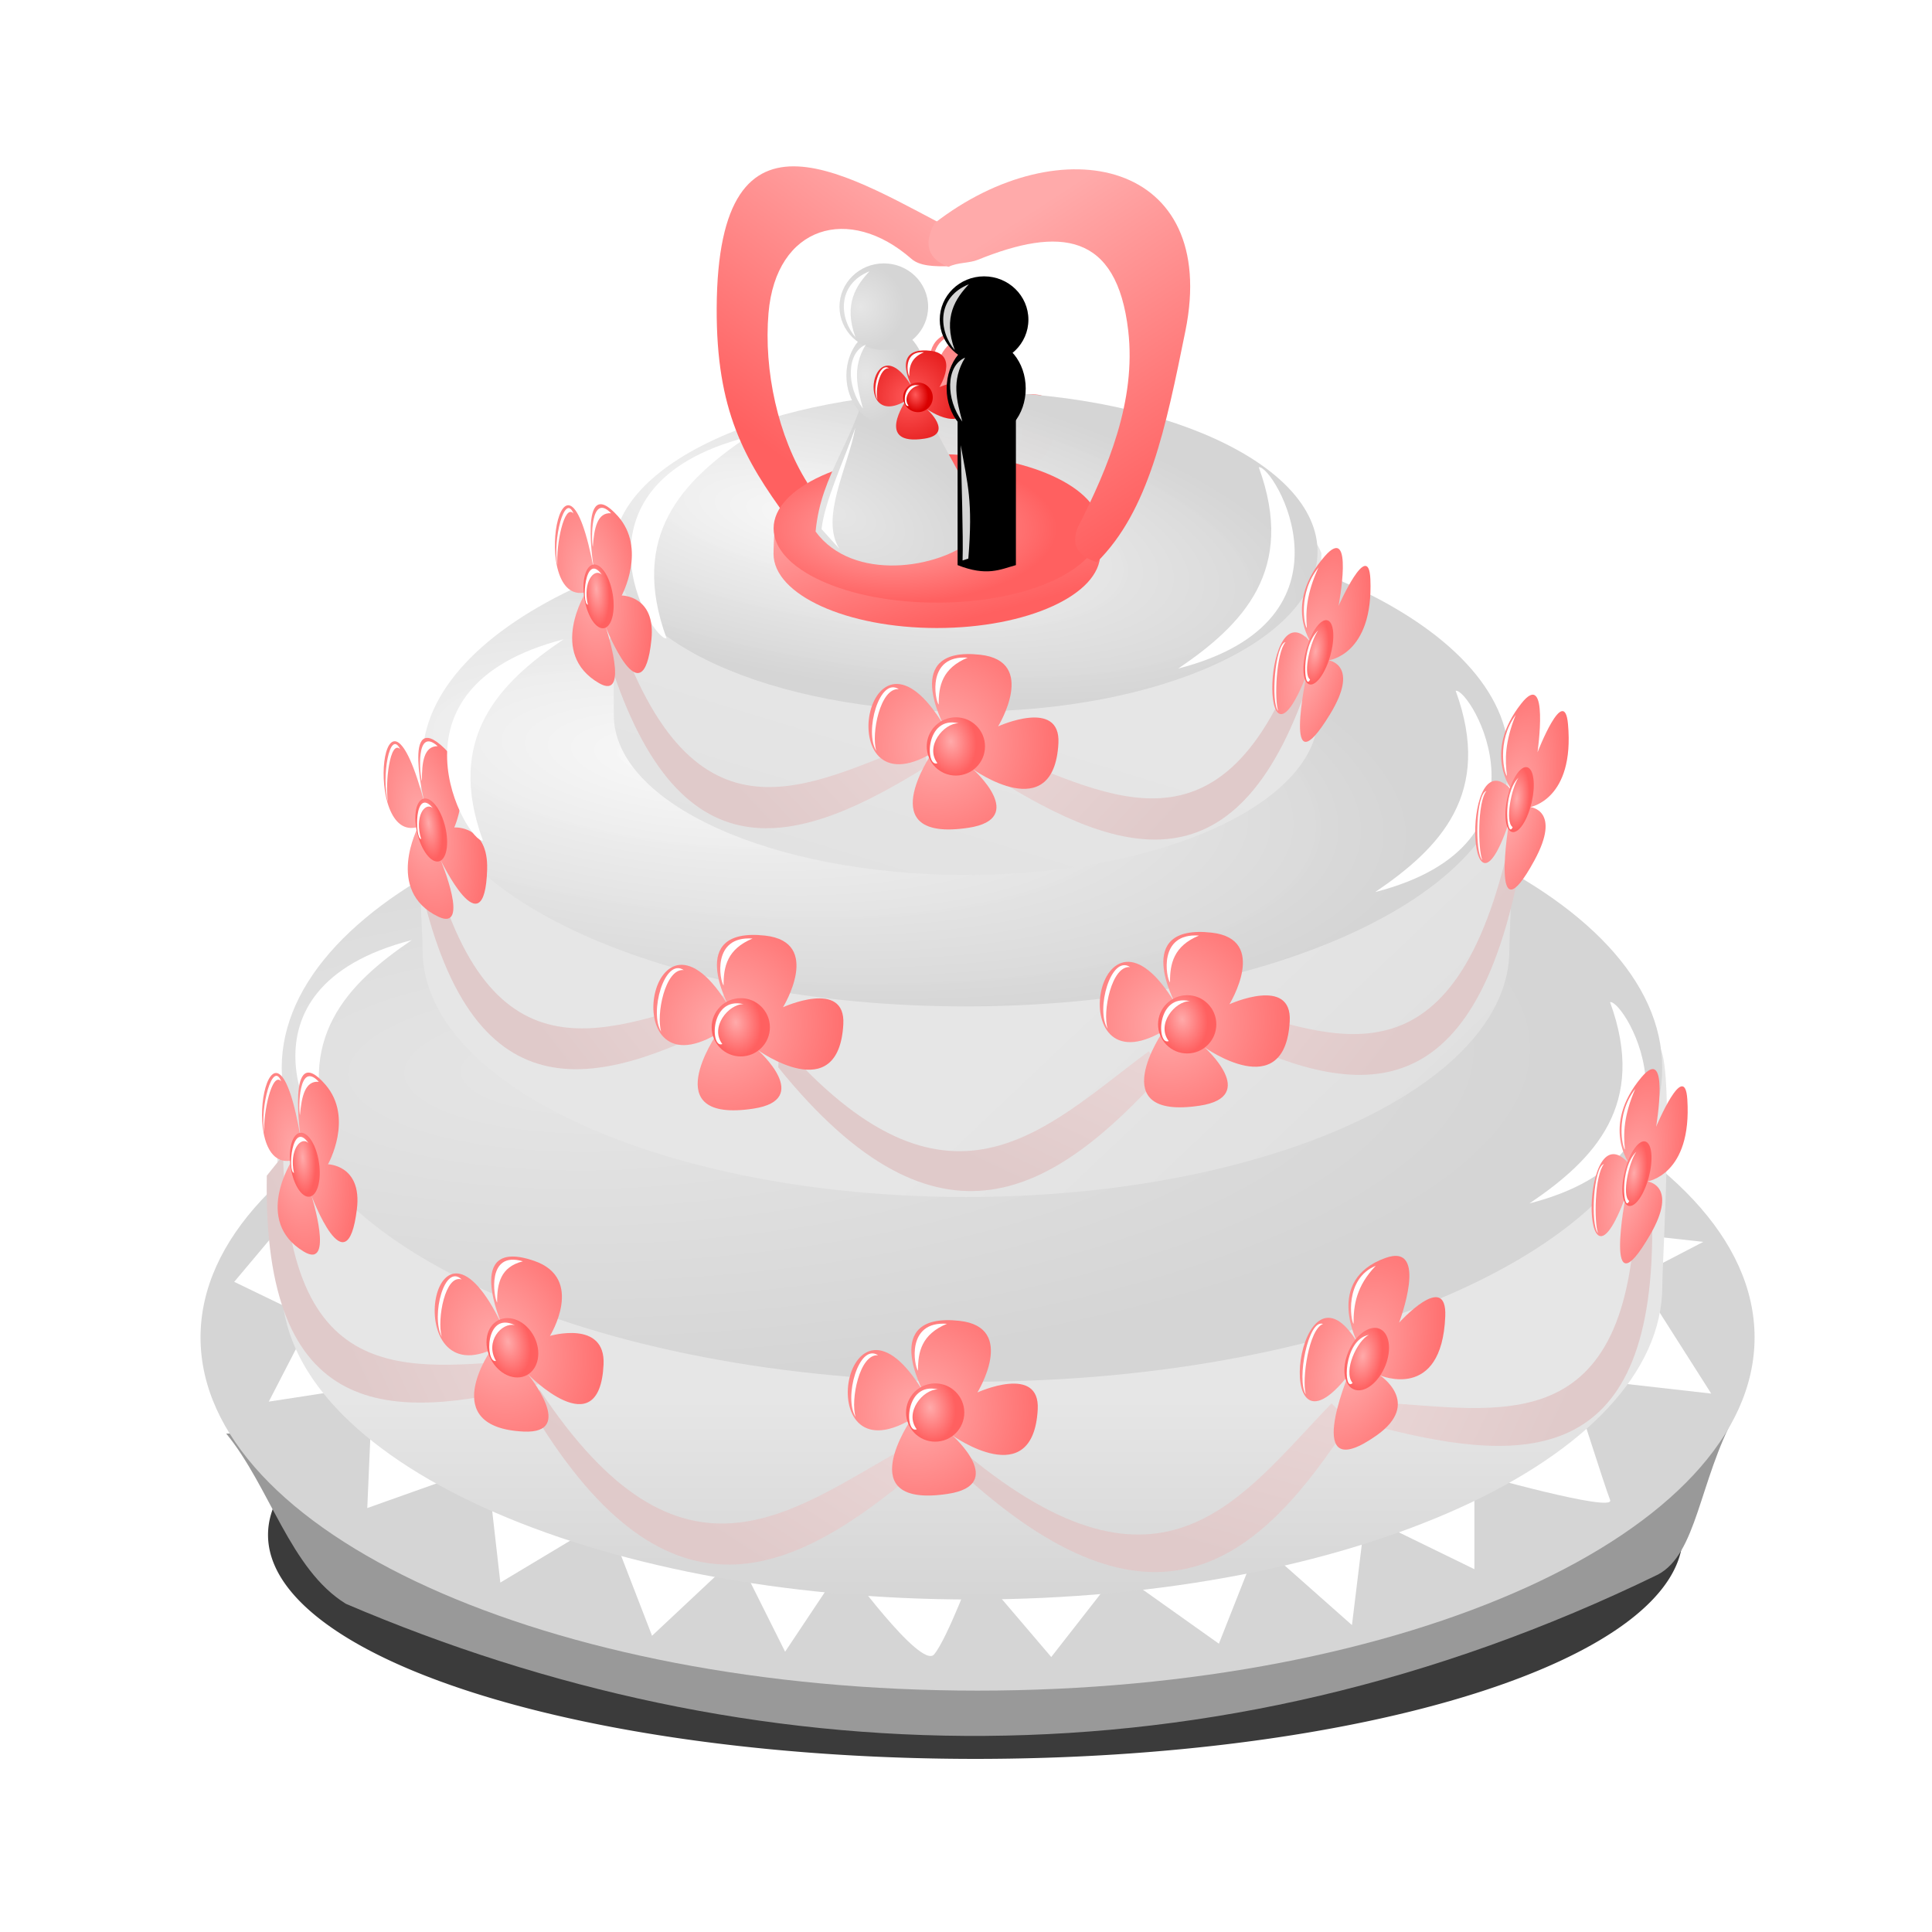 <?xml version="1.0" encoding="UTF-8" standalone="no"?>
<!-- Created with Inkscape (http://www.inkscape.org/) -->

<svg
   xmlns:dc="http://purl.org/dc/elements/1.1/"
   xmlns:cc="http://creativecommons.org/ns#"
   xmlns:rdf="http://www.w3.org/1999/02/22-rdf-syntax-ns#"
   xmlns:svg="http://www.w3.org/2000/svg"
   xmlns="http://www.w3.org/2000/svg"
   xmlns:xlink="http://www.w3.org/1999/xlink"
   xmlns:sodipodi="http://sodipodi.sourceforge.net/DTD/sodipodi-0.dtd"
   xmlns:inkscape="http://www.inkscape.org/namespaces/inkscape"
   width="48"
   height="48"
   id="svg2"
   version="1.1"
   inkscape:version="0.47 r22583"
   sodipodi:docname="wedding01.svg"
   inkscape:export-filename="wedding01.png"
   inkscape:export-xdpi="90"
   inkscape:export-ydpi="90">
  <defs
     id="defs4">
    <linearGradient
       id="linearGradient4141">
      <stop
         id="stop4143"
         offset="0"
         style="stop-color:#efdddd;stop-opacity:1;" />
      <stop
         id="stop4145"
         offset="1"
         style="stop-color:#e0caca;stop-opacity:1;" />
    </linearGradient>
    <linearGradient
       id="linearGradient3044">
      <stop
         style="stop-color:#ffaaaa;stop-opacity:1;"
         offset="0"
         id="stop3046" />
      <stop
         style="stop-color:#ff6060;stop-opacity:1;"
         offset="1"
         id="stop3048" />
    </linearGradient>
    <linearGradient
       id="linearGradient3791">
      <stop
         style="stop-color:#e6e6e6;stop-opacity:1;"
         offset="0"
         id="stop3793" />
      <stop
         style="stop-color:#d5d5d5;stop-opacity:1;"
         offset="1"
         id="stop3795" />
    </linearGradient>
    <linearGradient
       id="linearGradient3637">
      <stop
         id="stop3639"
         offset="0"
         style="stop-color:#f9f9f9;stop-opacity:0.985;" />
      <stop
         id="stop3641"
         offset="1"
         style="stop-color:#d5d5d5;stop-opacity:1;" />
    </linearGradient>
    <radialGradient
       inkscape:collect="always"
       xlink:href="#linearGradient3637"
       id="radialGradient3030"
       cx="19.46"
       cy="21.768"
       fx="19.46"
       fy="21.768"
       r="11"
       gradientTransform="matrix(1.413,0.263,-0.083,0.447,-6.221,8.141)"
       gradientUnits="userSpaceOnUse" />
    <radialGradient
       inkscape:collect="always"
       xlink:href="#linearGradient3637"
       id="radialGradient3032"
       cx="17.678"
       cy="23.395"
       fx="17.678"
       fy="23.395"
       r="11"
       gradientTransform="matrix(1.354,0.161,-0.054,0.451,-4.436,10.595)"
       gradientUnits="userSpaceOnUse" />
    <radialGradient
       inkscape:collect="always"
       xlink:href="#linearGradient3791"
       id="radialGradient3034"
       cx="18.097"
       cy="24"
       fx="18.097"
       fy="24"
       r="11"
       gradientTransform="matrix(1.387,-0.034,0.011,0.455,-7.275,13.708)"
       gradientUnits="userSpaceOnUse" />
    <linearGradient
       inkscape:collect="always"
       xlink:href="#linearGradient3791"
       id="linearGradient3036"
       x1="24.04"
       y1="23.467"
       x2="15.925"
       y2="50.12"
       gradientUnits="userSpaceOnUse"
       gradientTransform="matrix(0.795,0,0,0.795,4.909,1003.033)" />
    <linearGradient
       inkscape:collect="always"
       xlink:href="#linearGradient3791"
       id="linearGradient3038"
       x1="25.484"
       y1="25.651"
       x2="38.191"
       y2="39.051"
       gradientUnits="userSpaceOnUse"
       gradientTransform="matrix(1.227,0,0,1.227,-5.455,998.511)" />
    <linearGradient
       inkscape:collect="always"
       xlink:href="#linearGradient3791"
       id="linearGradient3040"
       x1="24.002"
       y1="25.812"
       x2="24.002"
       y2="29"
       gradientUnits="userSpaceOnUse"
       gradientTransform="matrix(1.559,0,0,1.559,-13.268,998.888)" />
    <filter
       inkscape:collect="always"
       id="filter3856"
       x="-0.186"
       width="1.372"
       y="-0.127"
       height="1.255">
      <feGaussianBlur
         inkscape:collect="always"
         stdDeviation="0.062"
         id="feGaussianBlur3858" />
    </filter>
    <filter
       inkscape:collect="always"
       id="filter3860"
       x="-0.223"
       width="1.447"
       y="-0.094"
       height="1.188">
      <feGaussianBlur
         inkscape:collect="always"
         stdDeviation="0.062"
         id="feGaussianBlur3862" />
    </filter>
    <filter
       inkscape:collect="always"
       id="filter3864"
       x="-0.208"
       width="1.416"
       y="-0.146"
       height="1.292">
      <feGaussianBlur
         inkscape:collect="always"
         stdDeviation="0.062"
         id="feGaussianBlur3866" />
    </filter>
    <radialGradient
       inkscape:collect="always"
       xlink:href="#linearGradient3044"
       id="radialGradient3907"
       gradientUnits="userSpaceOnUse"
       gradientTransform="matrix(1.373,0.801,-0.833,1.428,846.494,-453.578)"
       cx="18.573"
       cy="1024.836"
       fx="18.573"
       fy="1024.836"
       r="2.361" />
    <radialGradient
       inkscape:collect="always"
       xlink:href="#linearGradient3044"
       id="radialGradient3909"
       gradientUnits="userSpaceOnUse"
       gradientTransform="matrix(0.188,1.156,-0.853,0.138,32.487,-4.162)"
       cx="18.703"
       cy="20.268"
       fx="18.703"
       fy="20.268"
       r="0.825" />
    <radialGradient
       inkscape:collect="always"
       xlink:href="#linearGradient3044"
       id="radialGradient3955"
       gradientUnits="userSpaceOnUse"
       gradientTransform="matrix(1.373,0.801,-0.833,1.428,846.494,-453.578)"
       cx="18.573"
       cy="1024.836"
       fx="18.573"
       fy="1024.836"
       r="2.361" />
    <radialGradient
       inkscape:collect="always"
       xlink:href="#linearGradient3044"
       id="radialGradient3957"
       gradientUnits="userSpaceOnUse"
       gradientTransform="matrix(0.188,1.156,-0.853,0.138,32.487,-4.162)"
       cx="18.703"
       cy="20.268"
       fx="18.703"
       fy="20.268"
       r="0.825" />
    <radialGradient
       inkscape:collect="always"
       xlink:href="#linearGradient3044"
       id="radialGradient3971"
       gradientUnits="userSpaceOnUse"
       gradientTransform="matrix(1.373,0.801,-0.833,1.428,846.494,-453.578)"
       cx="18.573"
       cy="1024.836"
       fx="18.573"
       fy="1024.836"
       r="2.361" />
    <radialGradient
       inkscape:collect="always"
       xlink:href="#linearGradient3044"
       id="radialGradient3973"
       gradientUnits="userSpaceOnUse"
       gradientTransform="matrix(0.188,1.156,-0.853,0.138,32.487,-4.162)"
       cx="18.703"
       cy="20.268"
       fx="18.703"
       fy="20.268"
       r="0.825" />
    <radialGradient
       inkscape:collect="always"
       xlink:href="#linearGradient3044"
       id="radialGradient3987"
       gradientUnits="userSpaceOnUse"
       gradientTransform="matrix(1.373,0.801,-0.833,1.428,846.494,-453.578)"
       cx="18.573"
       cy="1024.836"
       fx="18.573"
       fy="1024.836"
       r="2.361" />
    <radialGradient
       inkscape:collect="always"
       xlink:href="#linearGradient3044"
       id="radialGradient3989"
       gradientUnits="userSpaceOnUse"
       gradientTransform="matrix(0.188,1.156,-0.853,0.138,32.487,-4.162)"
       cx="18.703"
       cy="20.268"
       fx="18.703"
       fy="20.268"
       r="0.825" />
    <radialGradient
       inkscape:collect="always"
       xlink:href="#linearGradient3044"
       id="radialGradient4003"
       gradientUnits="userSpaceOnUse"
       gradientTransform="matrix(1.373,0.801,-0.833,1.428,846.494,-453.578)"
       cx="18.573"
       cy="1024.836"
       fx="18.573"
       fy="1024.836"
       r="2.361" />
    <radialGradient
       inkscape:collect="always"
       xlink:href="#linearGradient3044"
       id="radialGradient4005"
       gradientUnits="userSpaceOnUse"
       gradientTransform="matrix(0.188,1.156,-0.853,0.138,32.487,-4.162)"
       cx="18.703"
       cy="20.268"
       fx="18.703"
       fy="20.268"
       r="0.825" />
    <radialGradient
       inkscape:collect="always"
       xlink:href="#linearGradient3044"
       id="radialGradient4019"
       gradientUnits="userSpaceOnUse"
       gradientTransform="matrix(1.373,0.801,-0.833,1.428,846.494,-453.578)"
       cx="18.573"
       cy="1024.836"
       fx="18.573"
       fy="1024.836"
       r="2.361" />
    <radialGradient
       inkscape:collect="always"
       xlink:href="#linearGradient3044"
       id="radialGradient4021"
       gradientUnits="userSpaceOnUse"
       gradientTransform="matrix(0.188,1.156,-0.853,0.138,32.487,-4.162)"
       cx="18.703"
       cy="20.268"
       fx="18.703"
       fy="20.268"
       r="0.825" />
    <radialGradient
       inkscape:collect="always"
       xlink:href="#linearGradient3044"
       id="radialGradient4035"
       gradientUnits="userSpaceOnUse"
       gradientTransform="matrix(1.373,0.801,-0.833,1.428,846.494,-453.578)"
       cx="18.573"
       cy="1024.836"
       fx="18.573"
       fy="1024.836"
       r="2.361" />
    <radialGradient
       inkscape:collect="always"
       xlink:href="#linearGradient3044"
       id="radialGradient4037"
       gradientUnits="userSpaceOnUse"
       gradientTransform="matrix(0.188,1.156,-0.853,0.138,32.487,-4.162)"
       cx="18.703"
       cy="20.268"
       fx="18.703"
       fy="20.268"
       r="0.825" />
    <radialGradient
       inkscape:collect="always"
       xlink:href="#linearGradient3044"
       id="radialGradient4051"
       gradientUnits="userSpaceOnUse"
       gradientTransform="matrix(1.373,0.801,-0.833,1.428,846.494,-453.578)"
       cx="18.573"
       cy="1024.836"
       fx="18.573"
       fy="1024.836"
       r="2.361" />
    <radialGradient
       inkscape:collect="always"
       xlink:href="#linearGradient3044"
       id="radialGradient4053"
       gradientUnits="userSpaceOnUse"
       gradientTransform="matrix(0.188,1.156,-0.853,0.138,32.487,-4.162)"
       cx="18.703"
       cy="20.268"
       fx="18.703"
       fy="20.268"
       r="0.825" />
    <radialGradient
       inkscape:collect="always"
       xlink:href="#linearGradient3044"
       id="radialGradient4067"
       gradientUnits="userSpaceOnUse"
       gradientTransform="matrix(1.373,0.801,-0.833,1.428,846.494,-453.578)"
       cx="18.573"
       cy="1024.836"
       fx="18.573"
       fy="1024.836"
       r="2.361" />
    <radialGradient
       inkscape:collect="always"
       xlink:href="#linearGradient3044"
       id="radialGradient4069"
       gradientUnits="userSpaceOnUse"
       gradientTransform="matrix(0.188,1.156,-0.853,0.138,32.487,-4.162)"
       cx="18.703"
       cy="20.268"
       fx="18.703"
       fy="20.268"
       r="0.825" />
    <radialGradient
       inkscape:collect="always"
       xlink:href="#linearGradient3044"
       id="radialGradient4083"
       gradientUnits="userSpaceOnUse"
       gradientTransform="matrix(1.373,0.801,-0.833,1.428,846.494,-453.578)"
       cx="18.573"
       cy="1024.836"
       fx="18.573"
       fy="1024.836"
       r="2.361" />
    <radialGradient
       inkscape:collect="always"
       xlink:href="#linearGradient3044"
       id="radialGradient4085"
       gradientUnits="userSpaceOnUse"
       gradientTransform="matrix(0.188,1.156,-0.853,0.138,32.487,-4.162)"
       cx="18.703"
       cy="20.268"
       fx="18.703"
       fy="20.268"
       r="0.825" />
    <radialGradient
       inkscape:collect="always"
       xlink:href="#linearGradient3044"
       id="radialGradient4099"
       gradientUnits="userSpaceOnUse"
       gradientTransform="matrix(1.373,0.801,-0.833,1.428,846.494,-453.578)"
       cx="18.573"
       cy="1024.836"
       fx="18.573"
       fy="1024.836"
       r="2.361" />
    <radialGradient
       inkscape:collect="always"
       xlink:href="#linearGradient3044"
       id="radialGradient4101"
       gradientUnits="userSpaceOnUse"
       gradientTransform="matrix(0.188,1.156,-0.853,0.138,32.487,-4.162)"
       cx="18.703"
       cy="20.268"
       fx="18.703"
       fy="20.268"
       r="0.825" />
    <radialGradient
       inkscape:collect="always"
       xlink:href="#linearGradient3044"
       id="radialGradient4115"
       gradientUnits="userSpaceOnUse"
       gradientTransform="matrix(1.373,0.801,-0.833,1.428,846.494,-453.578)"
       cx="18.573"
       cy="1024.836"
       fx="18.573"
       fy="1024.836"
       r="2.361" />
    <radialGradient
       inkscape:collect="always"
       xlink:href="#linearGradient3044"
       id="radialGradient4117"
       gradientUnits="userSpaceOnUse"
       gradientTransform="matrix(0.188,1.156,-0.853,0.138,32.487,-4.162)"
       cx="18.703"
       cy="20.268"
       fx="18.703"
       fy="20.268"
       r="0.825" />
    <radialGradient
       inkscape:collect="always"
       xlink:href="#linearGradient3044"
       id="radialGradient4131"
       gradientUnits="userSpaceOnUse"
       gradientTransform="matrix(1.373,0.801,-0.833,1.428,846.494,-453.578)"
       cx="18.573"
       cy="1024.836"
       fx="18.573"
       fy="1024.836"
       r="2.361" />
    <radialGradient
       inkscape:collect="always"
       xlink:href="#linearGradient3044"
       id="radialGradient4133"
       gradientUnits="userSpaceOnUse"
       gradientTransform="matrix(0.188,1.156,-0.853,0.138,32.487,-4.162)"
       cx="18.703"
       cy="20.268"
       fx="18.703"
       fy="20.268"
       r="0.825" />
    <linearGradient
       inkscape:collect="always"
       xlink:href="#linearGradient4141"
       id="linearGradient4139"
       x1="24.497"
       y1="18.781"
       x2="19.051"
       y2="23.839"
       gradientUnits="userSpaceOnUse"
       gradientTransform="translate(0,1001.102)" />
    <linearGradient
       inkscape:collect="always"
       xlink:href="#linearGradient4141"
       id="linearGradient4149"
       gradientUnits="userSpaceOnUse"
       x1="24.497"
       y1="18.781"
       x2="19.051"
       y2="23.839"
       gradientTransform="matrix(0.997,0.08,-0.08,0.997,-3.048,1005.629)" />
    <linearGradient
       inkscape:collect="always"
       xlink:href="#linearGradient4141"
       id="linearGradient4153"
       gradientUnits="userSpaceOnUse"
       gradientTransform="matrix(0.953,0.303,-0.303,0.953,-1.848,1010.533)"
       x1="24.497"
       y1="18.781"
       x2="19.051"
       y2="23.839" />
    <linearGradient
       inkscape:collect="always"
       xlink:href="#linearGradient4141"
       id="linearGradient4157"
       gradientUnits="userSpaceOnUse"
       x1="24.497"
       y1="18.781"
       x2="19.051"
       y2="23.839"
       gradientTransform="matrix(-1,0,0,1,47.733,1001.382)" />
    <linearGradient
       inkscape:collect="always"
       xlink:href="#linearGradient4141"
       id="linearGradient4161"
       gradientUnits="userSpaceOnUse"
       gradientTransform="matrix(-0.997,0.08,0.08,0.997,51.136,1005.769)"
       x1="24.497"
       y1="18.781"
       x2="19.051"
       y2="23.839" />
    <linearGradient
       inkscape:collect="always"
       xlink:href="#linearGradient4141"
       id="linearGradient4165"
       gradientUnits="userSpaceOnUse"
       gradientTransform="matrix(1.065,-0.326,0.368,0.945,-3.823,1017.467)"
       x1="24.497"
       y1="18.781"
       x2="19.051"
       y2="23.839" />
    <linearGradient
       inkscape:collect="always"
       xlink:href="#linearGradient4141"
       id="linearGradient4169"
       gradientUnits="userSpaceOnUse"
       gradientTransform="matrix(-0.953,0.303,0.303,0.953,49.523,1011.609)"
       x1="24.497"
       y1="18.781"
       x2="19.051"
       y2="23.839" />
    <linearGradient
       inkscape:collect="always"
       xlink:href="#linearGradient4141"
       id="linearGradient4173"
       gradientUnits="userSpaceOnUse"
       gradientTransform="matrix(0.998,-0.495,0.516,0.873,-0.962,1031.636)"
       x1="24.497"
       y1="18.781"
       x2="19.051"
       y2="23.839" />
    <linearGradient
       inkscape:collect="always"
       xlink:href="#linearGradient4141"
       id="linearGradient4177"
       gradientUnits="userSpaceOnUse"
       gradientTransform="matrix(1.098,-0.184,0.241,0.985,-7.906,1023.196)"
       x1="24.497"
       y1="18.781"
       x2="19.051"
       y2="23.839" />
    <radialGradient
       inkscape:collect="always"
       xlink:href="#linearGradient3791"
       id="radialGradient4361"
       cx="7.11"
       cy="22.694"
       fx="7.11"
       fy="22.694"
       r="11"
       gradientTransform="matrix(0.085,0.227,-0.185,0.07,21.97,20.018)"
       gradientUnits="userSpaceOnUse" />
    <radialGradient
       inkscape:collect="always"
       xlink:href="#linearGradient3044"
       id="radialGradient4369"
       cx="21.072"
       cy="24"
       fx="21.072"
       fy="24"
       r="11"
       gradientTransform="matrix(1,0,0,0.455,0,13.091)"
       gradientUnits="userSpaceOnUse" />
    <linearGradient
       inkscape:collect="always"
       xlink:href="#linearGradient3044"
       id="linearGradient4398"
       x1="21.287"
       y1="19"
       x2="24"
       y2="29"
       gradientUnits="userSpaceOnUse"
       gradientTransform="matrix(0.369,0,0,0.369,14.423,1009.265)" />
    <filter
       inkscape:collect="always"
       id="filter4480"
       x="-0.134"
       width="1.267"
       y="-0.077"
       height="1.154">
      <feGaussianBlur
         inkscape:collect="always"
         stdDeviation="0.161"
         id="feGaussianBlur4482" />
    </filter>
    <filter
       inkscape:collect="always"
       id="filter4484"
       x="-0.134"
       width="1.267"
       y="-0.077"
       height="1.154">
      <feGaussianBlur
         inkscape:collect="always"
         stdDeviation="0.161"
         id="feGaussianBlur4486" />
    </filter>
    <filter
       inkscape:collect="always"
       id="filter4532"
       x="-0.264"
       width="1.527"
       y="-0.103"
       height="1.205">
      <feGaussianBlur
         inkscape:collect="always"
         stdDeviation="0.07"
         id="feGaussianBlur4534" />
    </filter>
    <filter
       inkscape:collect="always"
       id="filter4536"
       x="-0.452"
       width="1.904"
       y="-0.106"
       height="1.211">
      <feGaussianBlur
         inkscape:collect="always"
         stdDeviation="0.07"
         id="feGaussianBlur4538" />
    </filter>
    <filter
       inkscape:collect="always"
       id="filter4540"
       x="-0.72"
       width="2.44"
       y="-0.059"
       height="1.117">
      <feGaussianBlur
         inkscape:collect="always"
         stdDeviation="0.07"
         id="feGaussianBlur4542" />
    </filter>
    <filter
       inkscape:collect="always"
       id="filter4580"
       x="-0.157"
       width="1.315"
       y="-0.061"
       height="1.123">
      <feGaussianBlur
         inkscape:collect="always"
         stdDeviation="0.042"
         id="feGaussianBlur4582" />
    </filter>
    <filter
       inkscape:collect="always"
       id="filter4584"
       x="-0.27"
       width="1.539"
       y="-0.063"
       height="1.126">
      <feGaussianBlur
         inkscape:collect="always"
         stdDeviation="0.042"
         id="feGaussianBlur4586" />
    </filter>
    <filter
       inkscape:collect="always"
       id="filter4588"
       x="-0.119"
       width="1.238"
       y="-0.033"
       height="1.067">
      <feGaussianBlur
         inkscape:collect="always"
         stdDeviation="0.042"
         id="feGaussianBlur4590" />
    </filter>
    <linearGradient
       id="linearGradient3613">
      <stop
         style="stop-color:#ff5959;stop-opacity:1;"
         offset="0"
         id="stop3615" />
      <stop
         style="stop-color:#d90000;stop-opacity:1;"
         offset="1"
         id="stop3617" />
    </linearGradient>
    <radialGradient
       inkscape:collect="always"
       xlink:href="#linearGradient3791"
       id="radialGradient3064"
       gradientUnits="userSpaceOnUse"
       gradientTransform="matrix(2.061,0.821,-0.439,1.101,428.385,-121.507)"
       cx="19.215"
       cy="1019.76"
       fx="19.215"
       fy="1019.76"
       r="1.95" />
    <radialGradient
       inkscape:collect="always"
       xlink:href="#linearGradient3791"
       id="radialGradient3066"
       gradientUnits="userSpaceOnUse"
       gradientTransform="matrix(1,0,0,1.216,0,-2.639)"
       cx="19.362"
       cy="12.236"
       fx="19.362"
       fy="12.236"
       r="1.192" />
    <radialGradient
       inkscape:collect="always"
       xlink:href="#linearGradient3791"
       id="radialGradient3068"
       gradientUnits="userSpaceOnUse"
       gradientTransform="matrix(1,0,0,1.216,0,-2.639)"
       cx="19.351"
       cy="12.236"
       fx="19.351"
       fy="12.236"
       r="1.192" />
    <radialGradient
       inkscape:collect="always"
       xlink:href="#linearGradient3613"
       id="radialGradient3070"
       gradientUnits="userSpaceOnUse"
       gradientTransform="matrix(1.373,0.801,-0.833,1.428,846.494,-453.578)"
       cx="18.573"
       cy="1024.836"
       fx="18.573"
       fy="1024.836"
       r="2.361" />
    <radialGradient
       inkscape:collect="always"
       xlink:href="#linearGradient3613"
       id="radialGradient3072"
       gradientUnits="userSpaceOnUse"
       gradientTransform="matrix(0.188,1.156,-0.853,0.138,32.487,-4.162)"
       cx="18.703"
       cy="20.268"
       fx="18.703"
       fy="20.268"
       r="0.825" />
    <linearGradient
       inkscape:collect="always"
       xlink:href="#linearGradient3044"
       id="linearGradient3088"
       x1="24.682"
       y1="1010.201"
       x2="29.102"
       y2="1016.985"
       gradientUnits="userSpaceOnUse" />
    <linearGradient
       inkscape:collect="always"
       xlink:href="#linearGradient3044"
       id="linearGradient3090"
       x1="22.804"
       y1="1008.986"
       x2="18.429"
       y2="1015.018"
       gradientUnits="userSpaceOnUse" />
    <filter
       inkscape:collect="always"
       id="filter3815"
       x="-0.028"
       width="1.056"
       y="-0.206"
       height="1.411">
      <feGaussianBlur
         inkscape:collect="always"
         stdDeviation="0.428"
         id="feGaussianBlur3817" />
    </filter>
  </defs>
  <sodipodi:namedview
     id="base"
     pagecolor="#ffffff"
     bordercolor="#666666"
     borderopacity="1.0"
     inkscape:pageopacity="0.0"
     inkscape:pageshadow="2"
     inkscape:zoom="1"
     inkscape:cx="24.529274"
     inkscape:cy="24"
     inkscape:document-units="px"
     inkscape:current-layer="layer1"
     showgrid="false"
     inkscape:window-width="1206"
     inkscape:window-height="974"
     inkscape:window-x="449"
     inkscape:window-y="24"
     inkscape:window-maximized="0">
    <inkscape:grid
       type="xygrid"
       id="grid2816"
       empspacing="5"
       visible="true"
       enabled="true"
       snapvisiblegridlinesonly="true" />
  </sodipodi:namedview>
  <g
     inkscape:label="Layer 1"
     inkscape:groupmode="layer"
     id="layer1"
     transform="translate(0,-1004.362)">
    <path
       sodipodi:type="arc"
       style="fill:#000000;fill-opacity:0.769;fill-rule:evenodd;stroke:none;filter:url(#filter3815)"
       id="path4400"
       sodipodi:cx="24.5"
       sodipodi:cy="40.5"
       sodipodi:rx="18.5"
       sodipodi:ry="2.5"
       d="m 43,40.5 a 18.5,2.5 0 1 1 -37,0 18.5,2.5 0 1 1 37,0 z"
       transform="matrix(0.95,0,0,2.226,0.959,952.343)" />
    <path
       style="color:#000000;fill:#999999;fill-opacity:1;stroke:none;stroke-width:1px;marker:none;visibility:visible;display:inline;overflow:visible;enable-background:accumulate"
       d="m 5.62,1039.978 c 1.089,1.327 1.587,3.378 2.975,4.231 10.044,4.293 21.449,4.698 32.595,-0.727 0.971,-0.511 1.024,-2.314 1.917,-3.967 l -37.488,0.463 z"
       id="path4363"
       sodipodi:nodetypes="ccccc" />
    <g
       transform="translate(4.951,-9.922)"
       id="g4119">
      <path
         style="color:#000000;fill:url(#radialGradient4131);fill-opacity:1;stroke:none;stroke-width:1px;marker:none;visibility:visible;display:inline;overflow:visible;enable-background:accumulate"
         d="m 18.454,1024.3 c 0,0 -1.112,-2.001 0.889,-1.779 1.439,0.16 0.445,1.779 0.445,1.779 0,0 1.56,-0.71 1.498,0.423 -0.114,2.087 -2.121,0.644 -2.121,0.644 0,0 1.383,1.226 -0.114,1.453 -2.442,0.369 -0.908,-1.853 -0.908,-1.853 -2.587,1.52 -1.634,-3.913 0.311,-0.667 z"
         id="path4121"
         sodipodi:nodetypes="cscscscc" />
      <path
         sodipodi:type="arc"
         style="fill:url(#radialGradient4133);fill-opacity:1;fill-rule:evenodd;stroke:none"
         id="path4123"
         sodipodi:cx="18.857437"
         sodipodi:cy="20.397413"
         sodipodi:rx="0.82480097"
         sodipodi:ry="0.82480097"
         d="m 19.682,20.397 c 0,0.456 -0.369,0.825 -0.825,0.825 -0.456,0 -0.825,-0.369 -0.825,-0.825 0,-0.456 0.369,-0.825 0.825,-0.825 0.456,0 0.825,0.369 0.825,0.825 z"
         transform="matrix(0.877,0,0,0.877,2.201,1006.911)" />
      <path
         style="color:#000000;fill:#ffffff;stroke:none;stroke-width:1px;marker:none;visibility:visible;display:inline;overflow:visible;filter:url(#filter3864);enable-background:accumulate"
         d="m 18.807,19.862 c -0.372,-0.005 -0.844,0.573 -0.527,0.991 -0.304,0.126 -0.315,-1.192 0.527,-0.991 z"
         id="path4125"
         transform="translate(0,1004.362)"
         sodipodi:nodetypes="ccc" />
      <path
         style="color:#000000;fill:#ffffff;stroke:none;stroke-width:1px;marker:none;visibility:visible;display:inline;overflow:visible;filter:url(#filter3860);enable-background:accumulate"
         d="m 17.321,19.015 c -0.462,-0.046 -0.693,1.117 -0.559,1.534 -0.304,-0.473 0.08,-1.854 0.559,-1.534 z"
         id="path4127"
         transform="translate(0,1004.362)"
         sodipodi:nodetypes="ccc" />
      <path
         style="color:#000000;fill:#ffffff;stroke:none;stroke-width:1px;marker:none;visibility:visible;display:inline;overflow:visible;filter:url(#filter3856);enable-background:accumulate"
         d="m 19.031,18.232 c -0.627,0.26 -0.724,0.696 -0.719,1.166 -0.094,-0.11 -0.302,-1.239 0.719,-1.166 z"
         id="path4129"
         transform="translate(0,1004.362)"
         sodipodi:nodetypes="ccc" />
    </g>
    <path
       sodipodi:type="arc"
       style="fill:url(#radialGradient4361);fill-opacity:1;fill-rule:evenodd;stroke:none"
       id="path2913"
       sodipodi:cx="24"
       sodipodi:cy="24"
       sodipodi:rx="11"
       sodipodi:ry="5"
       d="m 35,24 c 0,2.761 -4.925,5 -11,5 -6.075,0 -11,-2.239 -11,-5 0,-2.761 4.925,-5 11,-5 6.075,0 11,2.239 11,5 z"
       transform="matrix(1.755,0,0,1.755,-17.833,995.47)" />
    <path
       style="color:#000000;fill:#ffffff;stroke:none;stroke-width:1px;marker:none;visibility:visible;display:inline;overflow:visible;enable-background:accumulate"
       d="m 7.207,1034.556 -1.388,1.653 1.917,0.926 -1.058,2.05 2.579,-0.397 -0.132,3.041 2.975,-1.058 0.331,2.909 2.645,-1.587 1.124,2.909 2.116,-1.984 1.19,2.38 1.455,-2.182 c 0,0 1.917,2.645 2.248,2.248 0.331,-0.397 0.992,-2.182 0.992,-2.182 l 1.917,2.248 1.653,-2.116 2.512,1.785 0.992,-2.512 2.314,2.05 0.331,-2.711 2.711,1.322 0,-2.38 c 0,0 3.504,0.992 3.372,0.661 -0.132,-0.331 -0.992,-3.041 -0.992,-3.041 l 3.504,0.397 -1.851,-2.909 1.653,-0.86 -11.967,-1.322 -23.14,0.661 z"
       id="path4179" />
    <path
       style="fill:url(#linearGradient3040);fill-opacity:1;fill-rule:evenodd;stroke:none"
       d="m 41.3,1036.306 c 0,4.305 -7.678,7.795 -17.15,7.795 -9.472,0 -17.15,-3.49 -17.15,-7.795 0,-0.732 -0.309,-4.723 0.105,-5.394 2.025,-3.28 9.183,-2.401 17.045,-2.401 7.999,0 15.201,-1.47 17.098,1.897 0.349,0.62 0.052,5.229 0.052,5.898 z"
       id="path2904"
       sodipodi:nodetypes="csscscc" />
    <path
       transform="matrix(1.559,0,0,1.559,-13.268,993.479)"
       d="m 35,24 c 0,2.761 -4.925,5 -11,5 -6.075,0 -11,-2.239 -11,-5 0,-2.761 4.925,-5 11,-5 6.075,0 11,2.239 11,5 z"
       sodipodi:ry="5"
       sodipodi:rx="11"
       sodipodi:cy="24"
       sodipodi:cx="24"
       id="path2900"
       style="fill:url(#radialGradient3034);fill-rule:evenodd;stroke:none"
       sodipodi:type="arc" />
    <path
       style="fill:url(#linearGradient3038);fill-opacity:1;fill-rule:evenodd;stroke:none"
       d="m 37.5,1027.965 c 0,3.389 -6.044,6.136 -13.5,6.136 -7.456,0 -13.5,-2.747 -13.5,-6.136 0,-0.586 -0.254,-4.049 0.083,-4.585 1.614,-2.568 7.25,-1.551 13.417,-1.551 5.948,0 11.481,-1.003 13.28,1.425 0.456,0.615 0.22,4.026 0.22,4.712 z"
       id="path2906"
       sodipodi:nodetypes="csscscc" />
    <path
       sodipodi:type="arc"
       style="fill:url(#radialGradient3032);fill-opacity:1;fill-rule:evenodd;stroke:none"
       id="path2898"
       sodipodi:cx="24"
       sodipodi:cy="24"
       sodipodi:rx="11"
       sodipodi:ry="5"
       d="m 35,24 c 0,2.761 -4.925,5 -11,5 -6.075,0 -11,-2.239 -11,-5 0,-2.761 4.925,-5 11,-5 6.075,0 11,2.239 11,5 z"
       transform="matrix(1.227,0,0,1.227,-5.455,993.783)" />
    <path
       style="fill:url(#linearGradient3036);fill-opacity:1;fill-rule:evenodd;stroke:none"
       d="m 32.75,1022.124 c 0,2.197 -3.918,3.977 -8.75,3.977 -4.832,0 -8.75,-1.781 -8.75,-3.977 0,-0.646 -0.015,-4.22 -0.015,-4.22 0,0 5.354,0.243 8.765,0.243 3.81,0 8.142,-1.877 8.829,-0.045 l -0.079,4.023 z"
       id="path2908"
       sodipodi:nodetypes="csccscc" />
    <path
       transform="matrix(0.795,0,0,0.795,4.909,998.988)"
       d="m 35,24 c 0,2.761 -4.925,5 -11,5 -6.075,0 -11,-2.239 -11,-5 0,-2.761 4.925,-5 11,-5 6.075,0 11,2.239 11,5 z"
       sodipodi:ry="5"
       sodipodi:rx="11"
       sodipodi:cy="24"
       sodipodi:cx="24"
       id="path2902"
       style="fill:url(#radialGradient3030);fill-opacity:1;fill-rule:evenodd;stroke:none"
       sodipodi:type="arc" />
    <path
       style="color:#000000;fill:url(#linearGradient4139);fill-opacity:1;stroke:none;stroke-width:1px;marker:none;visibility:visible;display:inline;overflow:visible;enable-background:accumulate"
       d="m 15.288,1019.882 c 1.947,5.794 4.832,3.956 7.62,2.898 l 0.14,0.608 c -3.224,2.015 -6.248,2.963 -7.994,-2.898 l 0.234,-0.608 z"
       id="path4135"
       sodipodi:nodetypes="ccccc" />
    <path
       sodipodi:nodetypes="ccccc"
       id="path4155"
       d="m 32.445,1020.163 c -1.947,5.794 -4.832,3.956 -7.62,2.899 l -0.14,0.608 c 3.224,2.015 6.248,2.963 7.994,-2.898 l -0.234,-0.608 z"
       style="color:#000000;fill:url(#linearGradient4157);fill-opacity:1;stroke:none;stroke-width:1px;marker:none;visibility:visible;display:inline;overflow:visible;enable-background:accumulate" />
    <g
       id="g3895"
       transform="translate(5.01,-1.892)">
      <path
         sodipodi:nodetypes="cscscscc"
         id="path3897"
         d="m 18.454,1024.3 c 0,0 -1.112,-2.001 0.889,-1.779 1.439,0.16 0.445,1.779 0.445,1.779 0,0 1.56,-0.71 1.498,0.423 -0.114,2.087 -2.121,0.644 -2.121,0.644 0,0 1.383,1.226 -0.114,1.453 -2.442,0.369 -0.908,-1.853 -0.908,-1.853 -2.587,1.52 -1.634,-3.913 0.311,-0.667 z"
         style="color:#000000;fill:url(#radialGradient3907);fill-opacity:1;stroke:none;stroke-width:1px;marker:none;visibility:visible;display:inline;overflow:visible;enable-background:accumulate" />
      <path
         transform="matrix(0.877,0,0,0.877,2.201,1006.911)"
         d="m 19.682,20.397 c 0,0.456 -0.369,0.825 -0.825,0.825 -0.456,0 -0.825,-0.369 -0.825,-0.825 0,-0.456 0.369,-0.825 0.825,-0.825 0.456,0 0.825,0.369 0.825,0.825 z"
         sodipodi:ry="0.82480097"
         sodipodi:rx="0.82480097"
         sodipodi:cy="20.397413"
         sodipodi:cx="18.857437"
         id="path3899"
         style="fill:url(#radialGradient3909);fill-opacity:1;fill-rule:evenodd;stroke:none"
         sodipodi:type="arc" />
      <path
         sodipodi:nodetypes="ccc"
         transform="translate(0,1004.362)"
         id="path3901"
         d="m 18.807,19.862 c -0.372,-0.005 -0.844,0.573 -0.527,0.991 -0.304,0.126 -0.315,-1.192 0.527,-0.991 z"
         style="color:#000000;fill:#ffffff;stroke:none;stroke-width:1px;marker:none;visibility:visible;display:inline;overflow:visible;filter:url(#filter3864);enable-background:accumulate" />
      <path
         sodipodi:nodetypes="ccc"
         transform="translate(0,1004.362)"
         id="path3903"
         d="m 17.321,19.015 c -0.462,-0.046 -0.693,1.117 -0.559,1.534 -0.304,-0.473 0.08,-1.854 0.559,-1.534 z"
         style="color:#000000;fill:#ffffff;stroke:none;stroke-width:1px;marker:none;visibility:visible;display:inline;overflow:visible;filter:url(#filter3860);enable-background:accumulate" />
      <path
         sodipodi:nodetypes="ccc"
         transform="translate(0,1004.362)"
         id="path3905"
         d="m 19.031,18.232 c -0.627,0.26 -0.724,0.696 -0.719,1.166 -0.094,-0.11 -0.302,-1.239 0.719,-1.166 z"
         style="color:#000000;fill:#ffffff;stroke:none;stroke-width:1px;marker:none;visibility:visible;display:inline;overflow:visible;filter:url(#filter3856);enable-background:accumulate" />
    </g>
    <path
       style="color:#000000;fill:url(#linearGradient4161);fill-opacity:1;stroke:none;stroke-width:1px;marker:none;visibility:visible;display:inline;overflow:visible;enable-background:accumulate"
       d="m 37.402,1025.714 c -1.477,5.932 -4.499,4.33 -7.364,3.499 l -0.091,0.617 c 3.375,1.751 6.465,2.454 7.737,-3.53 l -0.282,-0.587 z"
       id="path4159"
       sodipodi:nodetypes="ccccc" />
    <path
       style="color:#000000;fill:url(#linearGradient4165);fill-opacity:1;stroke:none;stroke-width:1px;marker:none;visibility:visible;display:inline;overflow:visible;enable-background:accumulate"
       d="m 19.361,1030.229 c 4.204,4.841 6.599,2.162 9.18,0.252 l 0.373,0.529 c -2.691,2.958 -5.562,4.841 -9.578,-0.13 l 0.025,-0.651 z"
       id="path4163"
       sodipodi:nodetypes="ccccc" />
    <g
       transform="translate(10.757,5.012)"
       id="g3943">
      <path
         style="color:#000000;fill:url(#radialGradient3955);fill-opacity:1;stroke:none;stroke-width:1px;marker:none;visibility:visible;display:inline;overflow:visible;enable-background:accumulate"
         d="m 18.454,1024.3 c 0,0 -1.112,-2.001 0.889,-1.779 1.439,0.16 0.445,1.779 0.445,1.779 0,0 1.56,-0.71 1.498,0.423 -0.114,2.087 -2.121,0.644 -2.121,0.644 0,0 1.383,1.226 -0.114,1.453 -2.442,0.369 -0.908,-1.853 -0.908,-1.853 -2.587,1.52 -1.634,-3.913 0.311,-0.667 z"
         id="path3945"
         sodipodi:nodetypes="cscscscc" />
      <path
         sodipodi:type="arc"
         style="fill:url(#radialGradient3957);fill-opacity:1;fill-rule:evenodd;stroke:none"
         id="path3947"
         sodipodi:cx="18.857437"
         sodipodi:cy="20.397413"
         sodipodi:rx="0.82480097"
         sodipodi:ry="0.82480097"
         d="m 19.682,20.397 c 0,0.456 -0.369,0.825 -0.825,0.825 -0.456,0 -0.825,-0.369 -0.825,-0.825 0,-0.456 0.369,-0.825 0.825,-0.825 0.456,0 0.825,0.369 0.825,0.825 z"
         transform="matrix(0.877,0,0,0.877,2.201,1006.911)" />
      <path
         style="color:#000000;fill:#ffffff;stroke:none;stroke-width:1px;marker:none;visibility:visible;display:inline;overflow:visible;filter:url(#filter3864);enable-background:accumulate"
         d="m 18.807,19.862 c -0.372,-0.005 -0.844,0.573 -0.527,0.991 -0.304,0.126 -0.315,-1.192 0.527,-0.991 z"
         id="path3949"
         transform="translate(0,1004.362)"
         sodipodi:nodetypes="ccc" />
      <path
         style="color:#000000;fill:#ffffff;stroke:none;stroke-width:1px;marker:none;visibility:visible;display:inline;overflow:visible;filter:url(#filter3860);enable-background:accumulate"
         d="m 17.321,19.015 c -0.462,-0.046 -0.693,1.117 -0.559,1.534 -0.304,-0.473 0.08,-1.854 0.559,-1.534 z"
         id="path3951"
         transform="translate(0,1004.362)"
         sodipodi:nodetypes="ccc" />
      <path
         style="color:#000000;fill:#ffffff;stroke:none;stroke-width:1px;marker:none;visibility:visible;display:inline;overflow:visible;filter:url(#filter3856);enable-background:accumulate"
         d="m 19.031,18.232 c -0.627,0.26 -0.724,0.696 -0.719,1.166 -0.094,-0.11 -0.302,-1.239 0.719,-1.166 z"
         id="path3953"
         transform="translate(0,1004.362)"
         sodipodi:nodetypes="ccc" />
    </g>
    <path
       sodipodi:nodetypes="ccccc"
       id="path4147"
       d="m 10.687,1025.573 c 1.477,5.932 4.499,4.33 7.364,3.499 l 0.091,0.617 c -3.375,1.751 -6.465,2.454 -7.737,-3.53 l 0.282,-0.587 z"
       style="color:#000000;fill:url(#linearGradient4149);fill-opacity:1;stroke:none;stroke-width:1px;marker:none;visibility:visible;display:inline;overflow:visible;enable-background:accumulate" />
    <g
       id="g3959"
       transform="translate(-0.334,5.086)">
      <path
         sodipodi:nodetypes="cscscscc"
         id="path3961"
         d="m 18.454,1024.3 c 0,0 -1.112,-2.001 0.889,-1.779 1.439,0.16 0.445,1.779 0.445,1.779 0,0 1.56,-0.71 1.498,0.423 -0.114,2.087 -2.121,0.644 -2.121,0.644 0,0 1.383,1.226 -0.114,1.453 -2.442,0.369 -0.908,-1.853 -0.908,-1.853 -2.587,1.52 -1.634,-3.913 0.311,-0.667 z"
         style="color:#000000;fill:url(#radialGradient3971);fill-opacity:1;stroke:none;stroke-width:1px;marker:none;visibility:visible;display:inline;overflow:visible;enable-background:accumulate" />
      <path
         transform="matrix(0.877,0,0,0.877,2.201,1006.911)"
         d="m 19.682,20.397 c 0,0.456 -0.369,0.825 -0.825,0.825 -0.456,0 -0.825,-0.369 -0.825,-0.825 0,-0.456 0.369,-0.825 0.825,-0.825 0.456,0 0.825,0.369 0.825,0.825 z"
         sodipodi:ry="0.82480097"
         sodipodi:rx="0.82480097"
         sodipodi:cy="20.397413"
         sodipodi:cx="18.857437"
         id="path3963"
         style="fill:url(#radialGradient3973);fill-opacity:1;fill-rule:evenodd;stroke:none"
         sodipodi:type="arc" />
      <path
         sodipodi:nodetypes="ccc"
         transform="translate(0,1004.362)"
         id="path3965"
         d="m 18.807,19.862 c -0.372,-0.005 -0.844,0.573 -0.527,0.991 -0.304,0.126 -0.315,-1.192 0.527,-0.991 z"
         style="color:#000000;fill:#ffffff;stroke:none;stroke-width:1px;marker:none;visibility:visible;display:inline;overflow:visible;filter:url(#filter3864);enable-background:accumulate" />
      <path
         sodipodi:nodetypes="ccc"
         transform="translate(0,1004.362)"
         id="path3967"
         d="m 17.321,19.015 c -0.462,-0.046 -0.693,1.117 -0.559,1.534 -0.304,-0.473 0.08,-1.854 0.559,-1.534 z"
         style="color:#000000;fill:#ffffff;stroke:none;stroke-width:1px;marker:none;visibility:visible;display:inline;overflow:visible;filter:url(#filter3860);enable-background:accumulate" />
      <path
         sodipodi:nodetypes="ccc"
         transform="translate(0,1004.362)"
         id="path3969"
         d="m 19.031,18.232 c -0.627,0.26 -0.724,0.696 -0.719,1.166 -0.094,-0.11 -0.302,-1.239 0.719,-1.166 z"
         style="color:#000000;fill:#ffffff;stroke:none;stroke-width:1px;marker:none;visibility:visible;display:inline;overflow:visible;filter:url(#filter3856);enable-background:accumulate" />
    </g>
    <path
       style="color:#000000;fill:url(#linearGradient4153);fill-opacity:1;stroke:none;stroke-width:1px;marker:none;visibility:visible;display:inline;overflow:visible;enable-background:accumulate"
       d="m 7.035,1033.062 c 0.101,6.112 3.407,5.233 6.385,5.07 l -0.05,0.622 c -3.683,0.945 -6.852,0.932 -6.741,-5.183 l 0.407,-0.508 z"
       id="path4151"
       sodipodi:nodetypes="ccccc" />
    <path
       style="color:#000000;fill:#ffffff;stroke:none;stroke-width:1px;marker:none;visibility:visible;display:inline;overflow:visible;filter:url(#filter4480);enable-background:accumulate"
       d="m 10.23,1027.718 c -1.608,1.09 -2.934,2.447 -2,5 -0.364,0.081 -2.675,-3.797 2,-5 z"
       id="path4492"
       sodipodi:nodetypes="ccc" />
    <g
       transform="matrix(0.505,0.463,-0.091,0.996,91.367,3.924)"
       id="g3975">
      <path
         style="color:#000000;fill:url(#radialGradient3987);fill-opacity:1;stroke:none;stroke-width:1px;marker:none;visibility:visible;display:inline;overflow:visible;enable-background:accumulate"
         d="m 18.454,1024.3 c 0,0 -1.112,-2.001 0.889,-1.779 1.439,0.16 0.445,1.779 0.445,1.779 0,0 1.56,-0.71 1.498,0.423 -0.114,2.087 -2.121,0.644 -2.121,0.644 0,0 1.383,1.226 -0.114,1.453 -2.442,0.369 -0.908,-1.853 -0.908,-1.853 -2.587,1.52 -1.634,-3.913 0.311,-0.667 z"
         id="path3977"
         sodipodi:nodetypes="cscscscc" />
      <path
         sodipodi:type="arc"
         style="fill:url(#radialGradient3989);fill-opacity:1;fill-rule:evenodd;stroke:none"
         id="path3979"
         sodipodi:cx="18.857437"
         sodipodi:cy="20.397413"
         sodipodi:rx="0.82480097"
         sodipodi:ry="0.82480097"
         d="m 19.682,20.397 c 0,0.456 -0.369,0.825 -0.825,0.825 -0.456,0 -0.825,-0.369 -0.825,-0.825 0,-0.456 0.369,-0.825 0.825,-0.825 0.456,0 0.825,0.369 0.825,0.825 z"
         transform="matrix(0.877,0,0,0.877,2.201,1006.911)" />
      <path
         style="color:#000000;fill:#ffffff;stroke:none;stroke-width:1px;marker:none;visibility:visible;display:inline;overflow:visible;filter:url(#filter3864);enable-background:accumulate"
         d="m 18.807,19.862 c -0.372,-0.005 -0.844,0.573 -0.527,0.991 -0.304,0.126 -0.315,-1.192 0.527,-0.991 z"
         id="path3981"
         transform="translate(0,1004.362)"
         sodipodi:nodetypes="ccc" />
      <path
         style="color:#000000;fill:#ffffff;stroke:none;stroke-width:1px;marker:none;visibility:visible;display:inline;overflow:visible;filter:url(#filter3860);enable-background:accumulate"
         d="m 17.321,19.015 c -0.462,-0.046 -0.693,1.117 -0.559,1.534 -0.304,-0.473 0.08,-1.854 0.559,-1.534 z"
         id="path3983"
         transform="translate(0,1004.362)"
         sodipodi:nodetypes="ccc" />
      <path
         style="color:#000000;fill:#ffffff;stroke:none;stroke-width:1px;marker:none;visibility:visible;display:inline;overflow:visible;filter:url(#filter3856);enable-background:accumulate"
         d="m 19.031,18.232 c -0.627,0.26 -0.724,0.696 -0.719,1.166 -0.094,-0.11 -0.302,-1.239 0.719,-1.166 z"
         id="path3985"
         transform="translate(0,1004.362)"
         sodipodi:nodetypes="ccc" />
    </g>
    <path
       sodipodi:nodetypes="ccccc"
       id="path4171"
       d="m 23.984,1040.469 c 4.933,4.096 6.862,1.063 9.099,-1.24 l 0.454,0.461 c -2.176,3.355 -4.704,5.678 -9.472,1.425 l -0.08,-0.646 z"
       style="color:#000000;fill:url(#linearGradient4173);fill-opacity:1;stroke:none;stroke-width:1px;marker:none;visibility:visible;display:inline;overflow:visible;enable-background:accumulate" />
    <path
       style="color:#000000;fill:url(#linearGradient4177);fill-opacity:1;stroke:none;stroke-width:1px;marker:none;visibility:visible;display:inline;overflow:visible;enable-background:accumulate"
       d="m 13.405,1038.887 c 3.533,5.351 6.259,3.008 9.067,1.454 l 0.3,0.573 c -3.056,2.579 -6.149,4.069 -9.478,-1.385 l 0.11,-0.642 z"
       id="path4175"
       sodipodi:nodetypes="ccccc" />
    <g
       transform="translate(4.496,14.657)"
       id="g4007">
      <path
         style="color:#000000;fill:url(#radialGradient4019);fill-opacity:1;stroke:none;stroke-width:1px;marker:none;visibility:visible;display:inline;overflow:visible;enable-background:accumulate"
         d="m 18.454,1024.3 c 0,0 -1.112,-2.001 0.889,-1.779 1.439,0.16 0.445,1.779 0.445,1.779 0,0 1.56,-0.71 1.498,0.423 -0.114,2.087 -2.121,0.644 -2.121,0.644 0,0 1.383,1.226 -0.114,1.453 -2.442,0.369 -0.908,-1.853 -0.908,-1.853 -2.587,1.52 -1.634,-3.913 0.311,-0.667 z"
         id="path4009"
         sodipodi:nodetypes="cscscscc" />
      <path
         sodipodi:type="arc"
         style="fill:url(#radialGradient4021);fill-opacity:1;fill-rule:evenodd;stroke:none"
         id="path4011"
         sodipodi:cx="18.857437"
         sodipodi:cy="20.397413"
         sodipodi:rx="0.82480097"
         sodipodi:ry="0.82480097"
         d="m 19.682,20.397 c 0,0.456 -0.369,0.825 -0.825,0.825 -0.456,0 -0.825,-0.369 -0.825,-0.825 0,-0.456 0.369,-0.825 0.825,-0.825 0.456,0 0.825,0.369 0.825,0.825 z"
         transform="matrix(0.877,0,0,0.877,2.201,1006.911)" />
      <path
         style="color:#000000;fill:#ffffff;stroke:none;stroke-width:1px;marker:none;visibility:visible;display:inline;overflow:visible;filter:url(#filter3864);enable-background:accumulate"
         d="m 18.807,19.862 c -0.372,-0.005 -0.844,0.573 -0.527,0.991 -0.304,0.126 -0.315,-1.192 0.527,-0.991 z"
         id="path4013"
         transform="translate(0,1004.362)"
         sodipodi:nodetypes="ccc" />
      <path
         style="color:#000000;fill:#ffffff;stroke:none;stroke-width:1px;marker:none;visibility:visible;display:inline;overflow:visible;filter:url(#filter3860);enable-background:accumulate"
         d="m 17.321,19.015 c -0.462,-0.046 -0.693,1.117 -0.559,1.534 -0.304,-0.473 0.08,-1.854 0.559,-1.534 z"
         id="path4015"
         transform="translate(0,1004.362)"
         sodipodi:nodetypes="ccc" />
      <path
         style="color:#000000;fill:#ffffff;stroke:none;stroke-width:1px;marker:none;visibility:visible;display:inline;overflow:visible;filter:url(#filter3856);enable-background:accumulate"
         d="m 19.031,18.232 c -0.627,0.26 -0.724,0.696 -0.719,1.166 -0.094,-0.11 -0.302,-1.239 0.719,-1.166 z"
         id="path4017"
         transform="translate(0,1004.362)"
         sodipodi:nodetypes="ccc" />
    </g>
    <g
       transform="matrix(0.889,0.194,0,1,-3.928,9.413)"
       id="g4039">
      <path
         style="color:#000000;fill:url(#radialGradient4051);fill-opacity:1;stroke:none;stroke-width:1px;marker:none;visibility:visible;display:inline;overflow:visible;enable-background:accumulate"
         d="m 18.454,1024.3 c 0,0 -1.112,-2.001 0.889,-1.779 1.439,0.16 0.445,1.779 0.445,1.779 0,0 1.56,-0.71 1.498,0.423 -0.114,2.087 -2.121,0.644 -2.121,0.644 0,0 1.383,1.226 -0.114,1.453 -2.442,0.369 -0.908,-1.853 -0.908,-1.853 -2.587,1.52 -1.634,-3.913 0.311,-0.667 z"
         id="path4041"
         sodipodi:nodetypes="cscscscc" />
      <path
         sodipodi:type="arc"
         style="fill:url(#radialGradient4053);fill-opacity:1;fill-rule:evenodd;stroke:none"
         id="path4043"
         sodipodi:cx="18.857437"
         sodipodi:cy="20.397413"
         sodipodi:rx="0.82480097"
         sodipodi:ry="0.82480097"
         d="m 19.682,20.397 c 0,0.456 -0.369,0.825 -0.825,0.825 -0.456,0 -0.825,-0.369 -0.825,-0.825 0,-0.456 0.369,-0.825 0.825,-0.825 0.456,0 0.825,0.369 0.825,0.825 z"
         transform="matrix(0.877,0,0,0.877,2.201,1006.911)" />
      <path
         style="color:#000000;fill:#ffffff;stroke:none;stroke-width:1px;marker:none;visibility:visible;display:inline;overflow:visible;filter:url(#filter3864);enable-background:accumulate"
         d="m 18.807,19.862 c -0.372,-0.005 -0.844,0.573 -0.527,0.991 -0.304,0.126 -0.315,-1.192 0.527,-0.991 z"
         id="path4045"
         transform="translate(0,1004.362)"
         sodipodi:nodetypes="ccc" />
      <path
         style="color:#000000;fill:#ffffff;stroke:none;stroke-width:1px;marker:none;visibility:visible;display:inline;overflow:visible;filter:url(#filter3860);enable-background:accumulate"
         d="m 17.321,19.015 c -0.462,-0.046 -0.693,1.117 -0.559,1.534 -0.304,-0.473 0.08,-1.854 0.559,-1.534 z"
         id="path4047"
         transform="translate(0,1004.362)"
         sodipodi:nodetypes="ccc" />
      <path
         style="color:#000000;fill:#ffffff;stroke:none;stroke-width:1px;marker:none;visibility:visible;display:inline;overflow:visible;filter:url(#filter3856);enable-background:accumulate"
         d="m 19.031,18.232 c -0.627,0.26 -0.724,0.696 -0.719,1.166 -0.094,-0.11 -0.302,-1.239 0.719,-1.166 z"
         id="path4049"
         transform="translate(0,1004.362)"
         sodipodi:nodetypes="ccc" />
    </g>
    <g
       id="g4055"
       transform="matrix(0.545,0.415,0,1,0.502,-7.592)">
      <path
         sodipodi:nodetypes="cscscscc"
         id="path4057"
         d="m 18.454,1024.3 c 0,0 -1.112,-2.001 0.889,-1.779 1.439,0.16 0.445,1.779 0.445,1.779 0,0 1.56,-0.71 1.498,0.423 -0.114,2.087 -2.121,0.644 -2.121,0.644 0,0 1.383,1.226 -0.114,1.453 -2.442,0.369 -0.908,-1.853 -0.908,-1.853 -2.587,1.52 -1.634,-3.913 0.311,-0.667 z"
         style="color:#000000;fill:url(#radialGradient4067);fill-opacity:1;stroke:none;stroke-width:1px;marker:none;visibility:visible;display:inline;overflow:visible;enable-background:accumulate" />
      <path
         transform="matrix(0.877,0,0,0.877,2.201,1006.911)"
         d="m 19.682,20.397 c 0,0.456 -0.369,0.825 -0.825,0.825 -0.456,0 -0.825,-0.369 -0.825,-0.825 0,-0.456 0.369,-0.825 0.825,-0.825 0.456,0 0.825,0.369 0.825,0.825 z"
         sodipodi:ry="0.82480097"
         sodipodi:rx="0.82480097"
         sodipodi:cy="20.397413"
         sodipodi:cx="18.857437"
         id="path4059"
         style="fill:url(#radialGradient4069);fill-opacity:1;fill-rule:evenodd;stroke:none"
         sodipodi:type="arc" />
      <path
         sodipodi:nodetypes="ccc"
         transform="translate(0,1004.362)"
         id="path4061"
         d="m 18.807,19.862 c -0.372,-0.005 -0.844,0.573 -0.527,0.991 -0.304,0.126 -0.315,-1.192 0.527,-0.991 z"
         style="color:#000000;fill:#ffffff;stroke:none;stroke-width:1px;marker:none;visibility:visible;display:inline;overflow:visible;filter:url(#filter3864);enable-background:accumulate" />
      <path
         sodipodi:nodetypes="ccc"
         transform="translate(0,1004.362)"
         id="path4063"
         d="m 17.321,19.015 c -0.462,-0.046 -0.693,1.117 -0.559,1.534 -0.304,-0.473 0.08,-1.854 0.559,-1.534 z"
         style="color:#000000;fill:#ffffff;stroke:none;stroke-width:1px;marker:none;visibility:visible;display:inline;overflow:visible;filter:url(#filter3860);enable-background:accumulate" />
      <path
         sodipodi:nodetypes="ccc"
         transform="translate(0,1004.362)"
         id="path4065"
         d="m 19.031,18.232 c -0.627,0.26 -0.724,0.696 -0.719,1.166 -0.094,-0.11 -0.302,-1.239 0.719,-1.166 z"
         style="color:#000000;fill:#ffffff;stroke:none;stroke-width:1px;marker:none;visibility:visible;display:inline;overflow:visible;filter:url(#filter3856);enable-background:accumulate" />
    </g>
    <path
       style="color:#000000;fill:#ffffff;stroke:none;stroke-width:1px;marker:none;visibility:visible;display:inline;overflow:visible;enable-background:accumulate;filter:url(#filter4480)"
       d="m 18.561,1015.222 c -1.608,1.09 -2.934,2.447 -2,5 -0.364,0.081 -2.675,-3.797 2,-5 z"
       id="path4410"
       sodipodi:nodetypes="ccc" />
    <path
       sodipodi:nodetypes="ccc"
       id="path4488"
       d="m 13.999,1020.247 c -1.608,1.09 -2.934,2.447 -2,5 -0.364,0.081 -2.675,-3.797 2,-5 z"
       style="color:#000000;fill:#ffffff;stroke:none;stroke-width:1px;marker:none;visibility:visible;display:inline;overflow:visible;filter:url(#filter4480);enable-background:accumulate" />
    <g
       transform="matrix(0.513,0.453,-0.073,0.997,80.069,-11.034)"
       id="g4071">
      <path
         style="color:#000000;fill:url(#radialGradient4083);fill-opacity:1;stroke:none;stroke-width:1px;marker:none;visibility:visible;display:inline;overflow:visible;enable-background:accumulate"
         d="m 18.454,1024.3 c 0,0 -1.112,-2.001 0.889,-1.779 1.439,0.16 0.445,1.779 0.445,1.779 0,0 1.56,-0.71 1.498,0.423 -0.114,2.087 -2.121,0.644 -2.121,0.644 0,0 1.383,1.226 -0.114,1.453 -2.442,0.369 -0.908,-1.853 -0.908,-1.853 -2.587,1.52 -1.634,-3.913 0.311,-0.667 z"
         id="path4073"
         sodipodi:nodetypes="cscscscc" />
      <path
         sodipodi:type="arc"
         style="fill:url(#radialGradient4085);fill-opacity:1;fill-rule:evenodd;stroke:none"
         id="path4075"
         sodipodi:cx="18.857437"
         sodipodi:cy="20.397413"
         sodipodi:rx="0.82480097"
         sodipodi:ry="0.82480097"
         d="m 19.682,20.397 c 0,0.456 -0.369,0.825 -0.825,0.825 -0.456,0 -0.825,-0.369 -0.825,-0.825 0,-0.456 0.369,-0.825 0.825,-0.825 0.456,0 0.825,0.369 0.825,0.825 z"
         transform="matrix(0.877,0,0,0.877,2.201,1006.911)" />
      <path
         style="color:#000000;fill:#ffffff;stroke:none;stroke-width:1px;marker:none;visibility:visible;display:inline;overflow:visible;filter:url(#filter3864);enable-background:accumulate"
         d="m 18.807,19.862 c -0.372,-0.005 -0.844,0.573 -0.527,0.991 -0.304,0.126 -0.315,-1.192 0.527,-0.991 z"
         id="path4077"
         transform="translate(0,1004.362)"
         sodipodi:nodetypes="ccc" />
      <path
         style="color:#000000;fill:#ffffff;stroke:none;stroke-width:1px;marker:none;visibility:visible;display:inline;overflow:visible;filter:url(#filter3860);enable-background:accumulate"
         d="m 17.321,19.015 c -0.462,-0.046 -0.693,1.117 -0.559,1.534 -0.304,-0.473 0.08,-1.854 0.559,-1.534 z"
         id="path4079"
         transform="translate(0,1004.362)"
         sodipodi:nodetypes="ccc" />
      <path
         style="color:#000000;fill:#ffffff;stroke:none;stroke-width:1px;marker:none;visibility:visible;display:inline;overflow:visible;filter:url(#filter3856);enable-background:accumulate"
         d="m 19.031,18.232 c -0.627,0.26 -0.724,0.696 -0.719,1.166 -0.094,-0.11 -0.302,-1.239 0.719,-1.166 z"
         id="path4081"
         transform="translate(0,1004.362)"
         sodipodi:nodetypes="ccc" />
    </g>
    <path
       style="color:#000000;fill:#ffffff;stroke:none;stroke-width:1px;marker:none;visibility:visible;display:inline;overflow:visible;filter:url(#filter4484);enable-background:accumulate"
       d="m 34.166,1026.525 c 1.608,-1.09 2.934,-2.447 2,-5 0.364,-0.081 2.675,3.797 -2,5 z"
       id="path4490"
       sodipodi:nodetypes="ccc" />
    <g
       transform="matrix(0.475,-0.711,0.107,0.86,-80.8,156.224)"
       id="g4087">
      <path
         style="color:#000000;fill:url(#radialGradient4099);fill-opacity:1;stroke:none;stroke-width:1px;marker:none;visibility:visible;display:inline;overflow:visible;enable-background:accumulate"
         d="m 18.454,1024.3 c 0,0 -1.112,-2.001 0.889,-1.779 1.439,0.16 0.445,1.779 0.445,1.779 0,0 1.56,-0.71 1.498,0.423 -0.114,2.087 -2.121,0.644 -2.121,0.644 0,0 1.383,1.226 -0.114,1.453 -2.442,0.369 -0.908,-1.853 -0.908,-1.853 -2.587,1.52 -1.634,-3.913 0.311,-0.667 z"
         id="path4089"
         sodipodi:nodetypes="cscscscc" />
      <path
         sodipodi:type="arc"
         style="fill:url(#radialGradient4101);fill-opacity:1;fill-rule:evenodd;stroke:none"
         id="path4091"
         sodipodi:cx="18.857437"
         sodipodi:cy="20.397413"
         sodipodi:rx="0.82480097"
         sodipodi:ry="0.82480097"
         d="m 19.682,20.397 c 0,0.456 -0.369,0.825 -0.825,0.825 -0.456,0 -0.825,-0.369 -0.825,-0.825 0,-0.456 0.369,-0.825 0.825,-0.825 0.456,0 0.825,0.369 0.825,0.825 z"
         transform="matrix(0.877,0,0,0.877,2.201,1006.911)" />
      <path
         style="color:#000000;fill:#ffffff;stroke:none;stroke-width:1px;marker:none;visibility:visible;display:inline;overflow:visible;filter:url(#filter3864);enable-background:accumulate"
         d="m 18.807,19.862 c -0.372,-0.005 -0.844,0.573 -0.527,0.991 -0.304,0.126 -0.315,-1.192 0.527,-0.991 z"
         id="path4093"
         transform="translate(0,1004.362)"
         sodipodi:nodetypes="ccc" />
      <path
         style="color:#000000;fill:#ffffff;stroke:none;stroke-width:1px;marker:none;visibility:visible;display:inline;overflow:visible;filter:url(#filter3860);enable-background:accumulate"
         d="m 17.321,19.015 c -0.462,-0.046 -0.693,1.117 -0.559,1.534 -0.304,-0.473 0.08,-1.854 0.559,-1.534 z"
         id="path4095"
         transform="translate(0,1004.362)"
         sodipodi:nodetypes="ccc" />
      <path
         style="color:#000000;fill:#ffffff;stroke:none;stroke-width:1px;marker:none;visibility:visible;display:inline;overflow:visible;filter:url(#filter3856);enable-background:accumulate"
         d="m 19.031,18.232 c -0.627,0.26 -0.724,0.696 -0.719,1.166 -0.094,-0.11 -0.302,-1.239 0.719,-1.166 z"
         id="path4097"
         transform="translate(0,1004.362)"
         sodipodi:nodetypes="ccc" />
    </g>
    <path
       sodipodi:nodetypes="ccc"
       id="path4414"
       d="m 29.274,1020.971 c 1.608,-1.09 2.934,-2.447 2,-5 0.364,-0.081 2.675,3.797 -2,5 z"
       style="color:#000000;fill:#ffffff;stroke:none;stroke-width:1px;marker:none;visibility:visible;display:inline;overflow:visible;enable-background:accumulate;filter:url(#filter4484)" />
    <g
       id="g4103"
       transform="matrix(0.509,-0.688,0.066,0.865,-44.42,147.01)">
      <path
         sodipodi:nodetypes="cscscscc"
         id="path4105"
         d="m 18.454,1024.3 c 0,0 -1.112,-2.001 0.889,-1.779 1.439,0.16 0.445,1.779 0.445,1.779 0,0 1.56,-0.71 1.498,0.423 -0.114,2.087 -2.121,0.644 -2.121,0.644 0,0 1.383,1.226 -0.114,1.453 -2.442,0.369 -0.908,-1.853 -0.908,-1.853 -2.587,1.52 -1.634,-3.913 0.311,-0.667 z"
         style="color:#000000;fill:url(#radialGradient4115);fill-opacity:1;stroke:none;stroke-width:1px;marker:none;visibility:visible;display:inline;overflow:visible;enable-background:accumulate" />
      <path
         transform="matrix(0.877,0,0,0.877,2.201,1006.911)"
         d="m 19.682,20.397 c 0,0.456 -0.369,0.825 -0.825,0.825 -0.456,0 -0.825,-0.369 -0.825,-0.825 0,-0.456 0.369,-0.825 0.825,-0.825 0.456,0 0.825,0.369 0.825,0.825 z"
         sodipodi:ry="0.82480097"
         sodipodi:rx="0.82480097"
         sodipodi:cy="20.397413"
         sodipodi:cx="18.857437"
         id="path4107"
         style="fill:url(#radialGradient4117);fill-opacity:1;fill-rule:evenodd;stroke:none"
         sodipodi:type="arc" />
      <path
         sodipodi:nodetypes="ccc"
         transform="translate(0,1004.362)"
         id="path4109"
         d="m 18.807,19.862 c -0.372,-0.005 -0.844,0.573 -0.527,0.991 -0.304,0.126 -0.315,-1.192 0.527,-0.991 z"
         style="color:#000000;fill:#ffffff;stroke:none;stroke-width:1px;marker:none;visibility:visible;display:inline;overflow:visible;filter:url(#filter3864);enable-background:accumulate" />
      <path
         sodipodi:nodetypes="ccc"
         transform="translate(0,1004.362)"
         id="path4111"
         d="m 17.321,19.015 c -0.462,-0.046 -0.693,1.117 -0.559,1.534 -0.304,-0.473 0.08,-1.854 0.559,-1.534 z"
         style="color:#000000;fill:#ffffff;stroke:none;stroke-width:1px;marker:none;visibility:visible;display:inline;overflow:visible;filter:url(#filter3860);enable-background:accumulate" />
      <path
         sodipodi:nodetypes="ccc"
         transform="translate(0,1004.362)"
         id="path4113"
         d="m 19.031,18.232 c -0.627,0.26 -0.724,0.696 -0.719,1.166 -0.094,-0.11 -0.302,-1.239 0.719,-1.166 z"
         style="color:#000000;fill:#ffffff;stroke:none;stroke-width:1px;marker:none;visibility:visible;display:inline;overflow:visible;filter:url(#filter3856);enable-background:accumulate" />
    </g>
    <path
       sodipodi:nodetypes="ccccc"
       id="path4167"
       d="m 40.64,1034.137 c -0.101,6.112 -3.407,5.233 -6.385,5.07 l 0.05,0.622 c 3.683,0.945 6.852,0.932 6.741,-5.183 l -0.407,-0.508 z"
       style="color:#000000;fill:url(#linearGradient4169);fill-opacity:1;stroke:none;stroke-width:1px;marker:none;visibility:visible;display:inline;overflow:visible;enable-background:accumulate" />
    <g
       id="g4023"
       transform="matrix(0.766,-0.387,0,1,19.602,20.581)">
      <path
         sodipodi:nodetypes="cscscscc"
         id="path4025"
         d="m 18.454,1024.3 c 0,0 -1.112,-2.001 0.889,-1.779 1.439,0.16 0.445,1.779 0.445,1.779 0,0 1.56,-0.71 1.498,0.423 -0.114,2.087 -2.121,0.644 -2.121,0.644 0,0 1.383,1.226 -0.114,1.453 -2.442,0.369 -0.908,-1.853 -0.908,-1.853 -2.587,1.52 -1.634,-3.913 0.311,-0.667 z"
         style="color:#000000;fill:url(#radialGradient4035);fill-opacity:1;stroke:none;stroke-width:1px;marker:none;visibility:visible;display:inline;overflow:visible;enable-background:accumulate" />
      <path
         transform="matrix(0.877,0,0,0.877,2.201,1006.911)"
         d="m 19.682,20.397 c 0,0.456 -0.369,0.825 -0.825,0.825 -0.456,0 -0.825,-0.369 -0.825,-0.825 0,-0.456 0.369,-0.825 0.825,-0.825 0.456,0 0.825,0.369 0.825,0.825 z"
         sodipodi:ry="0.82480097"
         sodipodi:rx="0.82480097"
         sodipodi:cy="20.397413"
         sodipodi:cx="18.857437"
         id="path4027"
         style="fill:url(#radialGradient4037);fill-opacity:1;fill-rule:evenodd;stroke:none"
         sodipodi:type="arc" />
      <path
         sodipodi:nodetypes="ccc"
         transform="translate(0,1004.362)"
         id="path4029"
         d="m 18.807,19.862 c -0.372,-0.005 -0.844,0.573 -0.527,0.991 -0.304,0.126 -0.315,-1.192 0.527,-0.991 z"
         style="color:#000000;fill:#ffffff;stroke:none;stroke-width:1px;marker:none;visibility:visible;display:inline;overflow:visible;filter:url(#filter3864);enable-background:accumulate" />
      <path
         sodipodi:nodetypes="ccc"
         transform="translate(0,1004.362)"
         id="path4031"
         d="m 17.321,19.015 c -0.462,-0.046 -0.693,1.117 -0.559,1.534 -0.304,-0.473 0.08,-1.854 0.559,-1.534 z"
         style="color:#000000;fill:#ffffff;stroke:none;stroke-width:1px;marker:none;visibility:visible;display:inline;overflow:visible;filter:url(#filter3860);enable-background:accumulate" />
      <path
         sodipodi:nodetypes="ccc"
         transform="translate(0,1004.362)"
         id="path4033"
         d="m 19.031,18.232 c -0.627,0.26 -0.724,0.696 -0.719,1.166 -0.094,-0.11 -0.302,-1.239 0.719,-1.166 z"
         style="color:#000000;fill:#ffffff;stroke:none;stroke-width:1px;marker:none;visibility:visible;display:inline;overflow:visible;filter:url(#filter3856);enable-background:accumulate" />
    </g>
    <path
       sodipodi:nodetypes="ccc"
       id="path4494"
       d="m 38.001,1034.26 c 1.608,-1.09 2.934,-2.447 2,-5 0.364,-0.081 2.675,3.797 -2,5 z"
       style="color:#000000;fill:#ffffff;stroke:none;stroke-width:1px;marker:none;visibility:visible;display:inline;overflow:visible;filter:url(#filter4484);enable-background:accumulate" />
    <g
       id="g3991"
       transform="matrix(0.494,-0.698,0.084,0.863,-54.671,162.199)">
      <path
         sodipodi:nodetypes="cscscscc"
         id="path3993"
         d="m 18.454,1024.3 c 0,0 -1.112,-2.001 0.889,-1.779 1.439,0.16 0.445,1.779 0.445,1.779 0,0 1.56,-0.71 1.498,0.423 -0.114,2.087 -2.121,0.644 -2.121,0.644 0,0 1.383,1.226 -0.114,1.453 -2.442,0.369 -0.908,-1.853 -0.908,-1.853 -2.587,1.52 -1.634,-3.913 0.311,-0.667 z"
         style="color:#000000;fill:url(#radialGradient4003);fill-opacity:1;stroke:none;stroke-width:1px;marker:none;visibility:visible;display:inline;overflow:visible;enable-background:accumulate" />
      <path
         transform="matrix(0.877,0,0,0.877,2.201,1006.911)"
         d="m 19.682,20.397 c 0,0.456 -0.369,0.825 -0.825,0.825 -0.456,0 -0.825,-0.369 -0.825,-0.825 0,-0.456 0.369,-0.825 0.825,-0.825 0.456,0 0.825,0.369 0.825,0.825 z"
         sodipodi:ry="0.82480097"
         sodipodi:rx="0.82480097"
         sodipodi:cy="20.397413"
         sodipodi:cx="18.857437"
         id="path3995"
         style="fill:url(#radialGradient4005);fill-opacity:1;fill-rule:evenodd;stroke:none"
         sodipodi:type="arc" />
      <path
         sodipodi:nodetypes="ccc"
         transform="translate(0,1004.362)"
         id="path3997"
         d="m 18.807,19.862 c -0.372,-0.005 -0.844,0.573 -0.527,0.991 -0.304,0.126 -0.315,-1.192 0.527,-0.991 z"
         style="color:#000000;fill:#ffffff;stroke:none;stroke-width:1px;marker:none;visibility:visible;display:inline;overflow:visible;filter:url(#filter3864);enable-background:accumulate" />
      <path
         sodipodi:nodetypes="ccc"
         transform="translate(0,1004.362)"
         id="path3999"
         d="m 17.321,19.015 c -0.462,-0.046 -0.693,1.117 -0.559,1.534 -0.304,-0.473 0.08,-1.854 0.559,-1.534 z"
         style="color:#000000;fill:#ffffff;stroke:none;stroke-width:1px;marker:none;visibility:visible;display:inline;overflow:visible;filter:url(#filter3860);enable-background:accumulate" />
      <path
         sodipodi:nodetypes="ccc"
         transform="translate(0,1004.362)"
         id="path4001"
         d="m 19.031,18.232 c -0.627,0.26 -0.724,0.696 -0.719,1.166 -0.094,-0.11 -0.302,-1.239 0.719,-1.166 z"
         style="color:#000000;fill:#ffffff;stroke:none;stroke-width:1px;marker:none;visibility:visible;display:inline;overflow:visible;filter:url(#filter3856);enable-background:accumulate" />
    </g>
    <path
       style="fill:url(#linearGradient4398);fill-opacity:1;fill-rule:evenodd;stroke:none"
       d="m 27.336,1018.12 c 0,1.019 -1.817,1.845 -4.059,1.845 -2.241,0 -4.059,-0.826 -4.059,-1.845 0,-0.092 0.015,-0.627 0.044,-0.715 0.289,-0.89 1.976,-1.129 4.015,-1.129 2.107,0 3.862,0.286 4.063,1.219 0.013,0.06 -0.004,0.564 -0.004,0.625 z"
       id="path4391"
       sodipodi:nodetypes="csscscc" />
    <path
       style="font-size:medium;font-style:normal;font-variant:normal;font-weight:normal;font-stretch:normal;text-indent:0;text-align:start;text-decoration:none;line-height:normal;letter-spacing:normal;word-spacing:normal;text-transform:none;direction:ltr;block-progression:tb;writing-mode:lr-tb;text-anchor:start;color:#000000;fill:url(#linearGradient3090);fill-opacity:1;stroke:none;stroke-width:1px;marker:none;visibility:visible;display:inline;overflow:visible;enable-background:accumulate;font-family:Bitstream Vera Sans;-inkscape-font-specification:Bitstream Vera Sans"
       d="m 17.806,1012.015 c -0.012,2.547 0.686,3.759 1.756,5.223 l 0.5,-0.875 c -0.728,-1.15 -1.09,-2.789 -0.969,-4.219 0.185,-2.183 2.008,-2.706 3.551,-1.351 0.207,0.182 0.574,0.192 0.942,0.182 l 0.226,-0.831 c -2.647,-1.352 -5.98,-3.663 -6.006,1.871 z"
       id="path3076"
       sodipodi:nodetypes="cccssccs" />
    <path
       sodipodi:type="arc"
       style="fill:url(#radialGradient4369);fill-opacity:1;fill-rule:evenodd;stroke:none"
       id="path4367"
       sodipodi:cx="24"
       sodipodi:cy="24"
       sodipodi:rx="11"
       sodipodi:ry="5"
       d="m 35,24 c 0,2.761 -4.925,5 -11,5 -6.075,0 -11,-2.239 -11,-5 0,-2.761 4.925,-5 11,-5 6.075,0 11,2.239 11,5 z"
       transform="matrix(0.369,0,0,0.369,14.423,1008.634)" />
    <g
       id="g3050"
       transform="translate(0.355,0.044)">
      <path
         sodipodi:nodetypes="cccccc"
         id="path4365"
         d="m 21.261,1013.59 c -0.388,1.76 -1.212,2.449 -1.353,3.935 0.932,1.264 3.071,0.914 3.901,0.198 0.188,-1.398 -0.67,-1.787 -1.49,-4.068 l -1.058,-0.066 0,-1e-4 z"
         style="color:#000000;fill:url(#radialGradient3064);fill-opacity:1;stroke:none;stroke-width:1px;marker:none;visibility:visible;display:inline;overflow:visible;enable-background:accumulate" />
      <path
         transform="matrix(0.824,0,0,0.824,5.187,1003.566)"
         d="m 21.178,12.236 c 0,0.8 -0.534,1.449 -1.192,1.449 -0.658,0 -1.192,-0.649 -1.192,-1.449 0,-0.8 0.534,-1.449 1.192,-1.449 0.658,0 1.192,0.649 1.192,1.449 z"
         sodipodi:ry="1.4492767"
         sodipodi:rx="1.192147"
         sodipodi:cy="12.235591"
         sodipodi:cx="19.985992"
         id="path4371"
         style="fill:url(#radialGradient3066);fill-rule:evenodd;stroke:none"
         sodipodi:type="arc" />
      <path
         sodipodi:type="arc"
         style="fill:url(#radialGradient3068);fill-rule:evenodd;stroke:none"
         id="path4373"
         sodipodi:cx="19.985992"
         sodipodi:cy="12.235591"
         sodipodi:rx="1.192147"
         sodipodi:ry="1.4492767"
         d="m 21.178,12.236 c 0,0.8 -0.534,1.449 -1.192,1.449 -0.658,0 -1.192,-0.649 -1.192,-1.449 0,-0.8 0.534,-1.449 1.192,-1.449 0.658,0 1.192,0.649 1.192,1.449 z"
         transform="matrix(0.924,0,0,0.743,3.136,1002.847)" />
      <path
         sodipodi:nodetypes="ccc"
         transform="translate(0,1004.362)"
         id="path4496"
         d="M 21.248,6.696 C 20.927,7.037 20.594,7.506 20.898,8.332 20.5,7.872 20.43,7.023 21.248,6.696 z"
         style="color:#000000;fill:#ffffff;stroke:none;stroke-width:1px;marker:none;visibility:visible;display:inline;overflow:visible;filter:url(#filter4580);enable-background:accumulate" />
      <path
         sodipodi:nodetypes="ccc"
         transform="translate(0,1004.362)"
         id="path4498"
         d="M 21.155,8.519 C 20.804,9.09 20.949,9.598 21.085,10.108 20.672,9.558 20.671,8.723 21.155,8.519 z"
         style="color:#000000;fill:#ffffff;stroke:none;stroke-width:1px;marker:none;visibility:visible;display:inline;overflow:visible;filter:url(#filter4584);enable-background:accumulate" />
      <path
         sodipodi:nodetypes="cccc"
         transform="translate(0,1004.362)"
         id="path4500"
         d="m 20.898,10.576 c -0.3,0.856 -0.764,1.835 -0.842,2.525 l 0.444,0.491 c -0.488,-0.771 0.211,-2.01 0.397,-3.015 z"
         style="color:#000000;fill:#ffffff;stroke:none;stroke-width:1px;marker:none;visibility:visible;display:inline;overflow:visible;filter:url(#filter4588);enable-background:accumulate" />
      <g
         id="g3108"
         transform="matrix(0.508,0,0,0.508,12.933,493.592)">
        <path
           sodipodi:nodetypes="cscscscc"
           id="path3110"
           d="m 18.454,1024.3 c 0,0 -1.112,-2.001 0.889,-1.779 1.439,0.16 0.445,1.779 0.445,1.779 0,0 1.56,-0.71 1.498,0.423 -0.114,2.087 -2.121,0.644 -2.121,0.644 0,0 1.383,1.226 -0.114,1.453 -2.442,0.369 -0.908,-1.853 -0.908,-1.853 -2.587,1.52 -1.634,-3.913 0.311,-0.667 z"
           style="color:#000000;fill:url(#radialGradient3070);fill-opacity:1;stroke:none;stroke-width:1px;marker:none;visibility:visible;display:inline;overflow:visible;enable-background:accumulate" />
        <path
           transform="matrix(0.877,0,0,0.877,2.201,1006.911)"
           d="m 19.682,20.397 c 0,0.456 -0.369,0.825 -0.825,0.825 -0.456,0 -0.825,-0.369 -0.825,-0.825 0,-0.456 0.369,-0.825 0.825,-0.825 0.456,0 0.825,0.369 0.825,0.825 z"
           sodipodi:ry="0.82480097"
           sodipodi:rx="0.82480097"
           sodipodi:cy="20.397413"
           sodipodi:cx="18.857437"
           id="path3112"
           style="fill:url(#radialGradient3072);fill-opacity:1;fill-rule:evenodd;stroke:none"
           sodipodi:type="arc" />
        <path
           sodipodi:nodetypes="ccc"
           transform="translate(0,1004.362)"
           id="path3114"
           d="m 18.807,19.862 c -0.372,-0.005 -0.844,0.573 -0.527,0.991 -0.304,0.126 -0.315,-1.192 0.527,-0.991 z"
           style="color:#000000;fill:#ffffff;stroke:none;stroke-width:1px;marker:none;visibility:visible;display:inline;overflow:visible;filter:url(#filter3864);enable-background:accumulate" />
        <path
           sodipodi:nodetypes="ccc"
           transform="translate(0,1004.362)"
           id="path3116"
           d="m 17.321,19.015 c -0.462,-0.046 -0.693,1.117 -0.559,1.534 -0.304,-0.473 0.08,-1.854 0.559,-1.534 z"
           style="color:#000000;fill:#ffffff;stroke:none;stroke-width:1px;marker:none;visibility:visible;display:inline;overflow:visible;filter:url(#filter3860);enable-background:accumulate" />
        <path
           sodipodi:nodetypes="ccc"
           transform="translate(0,1004.362)"
           id="path3118"
           d="m 19.031,18.232 c -0.627,0.26 -0.724,0.696 -0.719,1.166 -0.094,-0.11 -0.302,-1.239 0.719,-1.166 z"
           style="color:#000000;fill:#ffffff;stroke:none;stroke-width:1px;marker:none;visibility:visible;display:inline;overflow:visible;filter:url(#filter3856);enable-background:accumulate" />
      </g>
    </g>
    <g
       id="g3042"
       transform="translate(-0.309,0.366)">
      <path
         sodipodi:nodetypes="cccccc"
         id="path4381"
         d="m 24.1,1014.319 0,3.717 c 0.729,0.287 1.059,0.108 1.449,0 l 0,-3.668 -1.449,-0.049 0,4e-4 z"
         style="color:#000000;fill:#000000;stroke:none;stroke-width:1px;marker:none;visibility:visible;display:inline;overflow:visible;enable-background:accumulate" />
      <path
         sodipodi:type="arc"
         style="fill:#000000;fill-rule:evenodd;stroke:none"
         id="path4383"
         sodipodi:cx="19.985992"
         sodipodi:cy="12.235591"
         sodipodi:rx="1.192147"
         sodipodi:ry="1.4492767"
         d="m 21.178,12.236 c 0,0.8 -0.534,1.449 -1.192,1.449 -0.658,0 -1.192,-0.649 -1.192,-1.449 0,-0.8 0.534,-1.449 1.192,-1.449 0.658,0 1.192,0.649 1.192,1.449 z"
         transform="matrix(0.824,0,0,0.824,8.342,1003.566)" />
      <path
         transform="matrix(0.924,0,0,0.743,6.291,1002.847)"
         d="m 21.178,12.236 c 0,0.8 -0.534,1.449 -1.192,1.449 -0.658,0 -1.192,-0.649 -1.192,-1.449 0,-0.8 0.534,-1.449 1.192,-1.449 0.658,0 1.192,0.649 1.192,1.449 z"
         sodipodi:ry="1.4492767"
         sodipodi:rx="1.192147"
         sodipodi:cy="12.235591"
         sodipodi:cx="19.985992"
         id="path4385"
         style="fill:#000000;fill-rule:evenodd;stroke:none"
         sodipodi:type="arc" />
      <path
         style="color:#000000;fill:#ffffff;fill-opacity:0.835;stroke:none;stroke-width:1px;marker:none;visibility:visible;display:inline;overflow:visible;filter:url(#filter4532);enable-background:accumulate"
         d="m 24.381,1011.058 c -0.321,0.341 -0.655,0.81 -0.351,1.636 -0.397,-0.46 -0.468,-1.309 0.351,-1.636 z"
         id="path4502"
         sodipodi:nodetypes="ccc" />
      <path
         style="color:#000000;fill:#ffffff;fill-opacity:0.835;stroke:none;stroke-width:1px;marker:none;visibility:visible;display:inline;overflow:visible;filter:url(#filter4536);enable-background:accumulate"
         d="m 24.287,1012.881 c -0.35,0.571 -0.206,1.079 -0.07,1.589 -0.413,-0.551 -0.414,-1.385 0.07,-1.589 z"
         id="path4504"
         sodipodi:nodetypes="ccc" />
      <path
         style="color:#000000;fill:#ffffff;fill-opacity:0.835;stroke:none;stroke-width:1px;marker:none;visibility:visible;display:inline;overflow:visible;filter:url(#filter4540);enable-background:accumulate"
         d="m 24.178,1015.05 c 0.018,0.906 0.065,2.243 0.046,2.87 l 0.143,-0.046 c 0.115,-1.441 -0.013,-1.817 -0.19,-2.824 z"
         id="path4506"
         sodipodi:nodetypes="cccc" />
    </g>
    <path
       style="font-size:medium;font-style:normal;font-variant:normal;font-weight:normal;font-stretch:normal;text-indent:0;text-align:start;text-decoration:none;line-height:normal;letter-spacing:normal;word-spacing:normal;text-transform:none;direction:ltr;block-progression:tb;writing-mode:lr-tb;text-anchor:start;color:#000000;fill:url(#linearGradient3088);fill-opacity:1;stroke:none;stroke-width:1px;marker:none;visibility:visible;display:inline;overflow:visible;enable-background:accumulate;font-family:Bitstream Vera Sans;-inkscape-font-specification:Bitstream Vera Sans"
       d="m 23.217,1009.908 c -0.354,0.653 -0.007,0.954 0.349,1.083 0.235,-0.115 0.508,-0.085 0.73,-0.175 2.027,-0.821 3.453,-0.685 3.735,1.765 0.199,1.731 -0.499,3.406 -1.25,4.875 -0.187,0.448 0.008,0.722 0.469,0.875 1.291,-1.276 1.712,-3.331 2.201,-5.746 0.856,-4.229 -3.089,-5.114 -6.234,-2.677 z"
       id="path3074"
       sodipodi:nodetypes="ccssccsc" />
  </g>
</svg>
